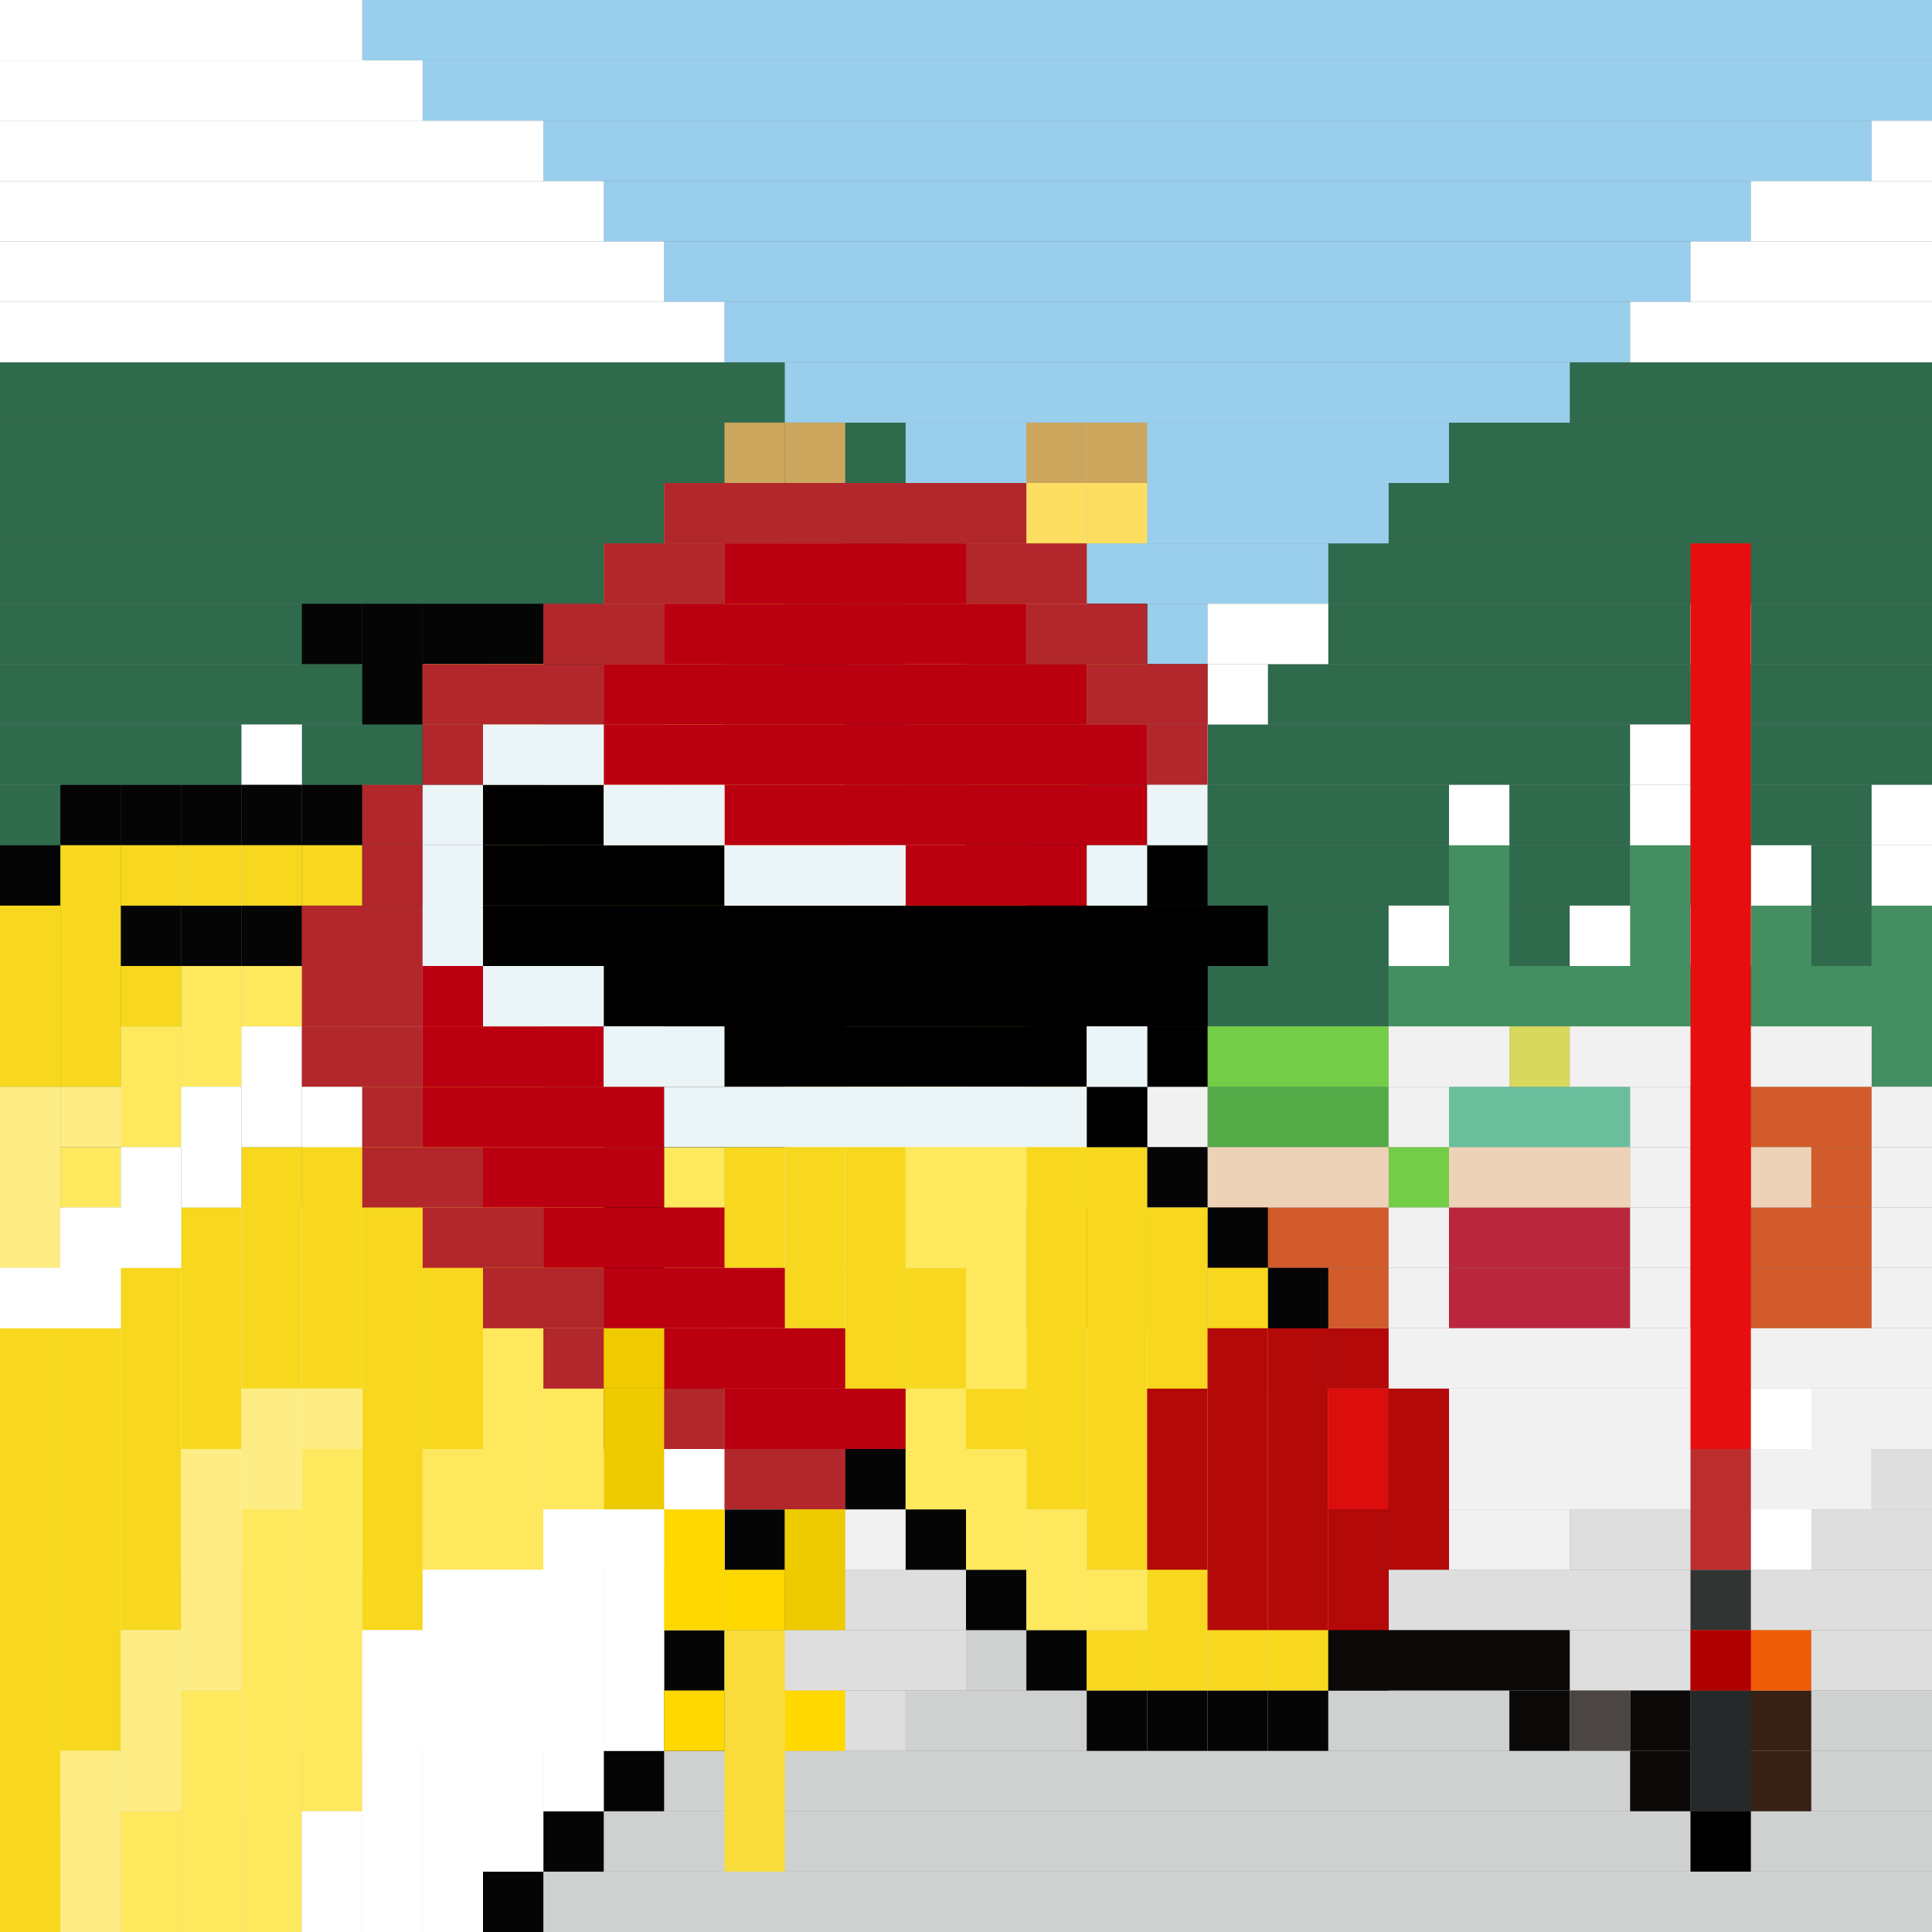 <svg id="moose-svg" xmlns="http://www.w3.org/2000/svg" preserveAspectRatio="xMinYMin meet" viewBox="0 0 32 32"><rect x="0" y="0" width="32" height="32" fill="#808080" stroke="none"/><rect class='c039' x='11' y='15' width='1px' height='1px'/><rect class='c116' x='0' y='6' width='13px' height='1px'/><rect class='c116' x='26' y='6' width='6px' height='1px'/><rect class='c116' x='0' y='7' width='15px' height='1px'/><rect class='c116' x='24' y='7' width='8px' height='1px'/><rect class='c116' x='0' y='8' width='16px' height='1px'/><rect class='c116' x='23' y='8' width='9px' height='1px'/><rect class='c116' x='0' y='9' width='18px' height='1px'/><rect class='c116' x='22' y='9' width='10px' height='1px'/><rect class='c116' x='0' y='10' width='19px' height='1px'/><rect class='c116' x='22' y='10' width='6px' height='1px'/><rect class='c116' x='29' y='10' width='3px' height='1px'/><rect class='c116' x='0' y='11' width='8px' height='1px'/><rect class='c116' x='9' y='11' width='10px' height='1px'/><rect class='c116' x='21' y='11' width='7px' height='1px'/><rect class='c116' x='29' y='11' width='3px' height='1px'/><rect class='c116' x='0' y='12' width='4px' height='1px'/><rect class='c116' x='5' y='12' width='3px' height='1px'/><rect class='c116' x='9' y='12' width='9px' height='1px'/><rect class='c116' x='20' y='12' width='7px' height='1px'/><rect class='c116' x='29' y='12' width='3px' height='1px'/><rect class='c116' x='0' y='13' width='4px' height='1px'/><rect class='c116' x='5' y='13' width='3px' height='1px'/><rect class='c116' x='9' y='13' width='2px' height='1px'/><rect class='c116' x='12' y='13' width='2px' height='1px'/><rect class='c116' x='15' y='13' width='9px' height='1px'/><rect class='c116' x='25' y='13' width='2px' height='1px'/><rect class='c116' x='29' y='13' width='2px' height='1px'/><rect class='c116' x='0' y='14' width='3px' height='1px'/><rect class='c116' x='5' y='14' width='2px' height='1px'/><rect class='c116' x='9' y='14' width='1px' height='1px'/><rect class='c116' x='13' y='14' width='1px' height='1px'/><rect class='c116' x='15' y='14' width='9px' height='1px'/><rect class='c116' x='25' y='14' width='2px' height='1px'/><rect class='c116' x='30' y='14' width='1px' height='1px'/><rect class='c116' x='0' y='15' width='3px' height='1px'/><rect class='c116' x='5' y='15' width='2px' height='1px'/><rect class='c116' x='16' y='15' width='7px' height='1px'/><rect class='c116' x='25' y='15' width='1px' height='1px'/><rect class='c116' x='30' y='15' width='1px' height='1px'/><rect class='c116' x='0' y='16' width='3px' height='1px'/><rect class='c116' x='6' y='16' width='1px' height='1px'/><rect class='c116' x='16' y='16' width='7px' height='1px'/><rect class='c116' x='0' y='17' width='2px' height='1px'/><rect class='c116' x='6' y='17' width='1px' height='1px'/><rect class='c116' x='16' y='17' width='1px' height='1px'/><rect class='c116' x='18' y='17' width='2px' height='1px'/><rect class='c116' x='0' y='18' width='2px' height='1px'/><rect class='c116' x='0' y='19' width='2px' height='1px'/><rect class='c144' x='28' y='11' width='1px' height='1px'/><rect class='c144' x='28' y='12' width='1px' height='1px'/><rect class='c144' x='4' y='13' width='1px' height='1px'/><rect class='c144' x='8' y='13' width='1px' height='1px'/><rect class='c144' x='28' y='13' width='1px' height='1px'/><rect class='c144' x='4' y='14' width='1px' height='1px'/><rect class='c144' x='8' y='14' width='1px' height='1px'/><rect class='c144' x='14' y='14' width='1px' height='1px'/><rect class='c144' x='24' y='14' width='1px' height='1px'/><rect class='c144' x='27' y='14' width='2px' height='1px'/><rect class='c144' x='3' y='15' width='2px' height='1px'/><rect class='c144' x='7' y='15' width='2px' height='1px'/><rect class='c144' x='24' y='15' width='1px' height='1px'/><rect class='c144' x='27' y='15' width='1px' height='1px'/><rect class='c144' x='29' y='15' width='1px' height='1px'/><rect class='c144' x='31' y='15' width='1px' height='1px'/><rect class='c144' x='3' y='16' width='1px' height='1px'/><rect class='c144' x='7' y='16' width='1px' height='1px'/><rect class='c144' x='13' y='16' width='3px' height='1px'/><rect class='c144' x='23' y='16' width='9px' height='1px'/><rect class='c144' x='2' y='17' width='1px' height='1px'/><rect class='c144' x='4' y='17' width='2px' height='1px'/><rect class='c144' x='7' y='17' width='3px' height='1px'/><rect class='c144' x='14' y='17' width='2px' height='1px'/><rect class='c144' x='31' y='17' width='1px' height='1px'/><rect class='c144' x='3' y='18' width='4px' height='1px'/><rect class='c144' x='13' y='18' width='2px' height='1px'/><rect class='c144' x='2' y='19' width='3px' height='1px'/><rect class='c144' x='6' y='19' width='1px' height='1px'/><rect class='c176' x='16' y='18' width='3px' height='1px'/><rect class='c179' x='20' y='18' width='3px' height='1px'/><rect class='c215' x='24' y='18' width='3px' height='1px'/><rect class='c222' x='11' y='18' width='1px' height='1px'/><rect class='c222' x='11' y='19' width='1px' height='1px'/><rect class='c222' x='11' y='20' width='1px' height='1px'/><rect class='c222' x='11' y='21' width='1px' height='1px'/><rect class='c234' x='20' y='17' width='3px' height='1px'/><rect class='c234' x='19' y='19' width='1px' height='1px'/><rect class='c234' x='23' y='19' width='1px' height='1px'/><rect class='c271' x='16' y='20' width='3px' height='1px'/><rect class='c271' x='16' y='21' width='3px' height='1px'/><rect class='c289' x='6' y='0' width='26px' height='1px'/><rect class='c289' x='7' y='1' width='25px' height='1px'/><rect class='c289' x='9' y='2' width='22px' height='1px'/><rect class='c289' x='10' y='3' width='19px' height='1px'/><rect class='c289' x='11' y='4' width='17px' height='1px'/><rect class='c289' x='12' y='5' width='15px' height='1px'/><rect class='c289' x='13' y='6' width='13px' height='1px'/><rect class='c289' x='15' y='7' width='9px' height='1px'/><rect class='c289' x='16' y='8' width='7px' height='1px'/><rect class='c289' x='18' y='9' width='4px' height='1px'/><rect class='c289' x='19' y='10' width='1px' height='1px'/><rect class='c347' x='17' y='17' width='1px' height='1px'/><rect class='c347' x='24' y='20' width='3px' height='1px'/><rect class='c347' x='24' y='21' width='3px' height='1px'/><rect class='c378' x='16' y='27' width='6px' height='1px'/><rect class='c378' x='15' y='28' width='11px' height='1px'/><rect class='c378' x='28' y='28' width='4px' height='1px'/><rect class='c378' x='5' y='29' width='27px' height='1px'/><rect class='c378' x='0' y='30' width='32px' height='1px'/><rect class='c378' x='0' y='31' width='32px' height='1px'/><rect class='c381' x='28' y='18' width='3px' height='1px'/><rect class='c381' x='28' y='19' width='1px' height='1px'/><rect class='c381' x='30' y='19' width='1px' height='1px'/><rect class='c381' x='20' y='20' width='3px' height='1px'/><rect class='c381' x='28' y='20' width='3px' height='1px'/><rect class='c381' x='20' y='21' width='3px' height='1px'/><rect class='c381' x='28' y='21' width='3px' height='1px'/><rect class='c398' x='25' y='17' width='1px' height='1px'/><rect class='c409' x='31' y='24' width='1px' height='1px'/><rect class='c409' x='16' y='25' width='6px' height='1px'/><rect class='c409' x='26' y='25' width='6px' height='1px'/><rect class='c409' x='3' y='26' width='4px' height='1px'/><rect class='c409' x='10' y='26' width='22px' height='1px'/><rect class='c409' x='0' y='27' width='16px' height='1px'/><rect class='c409' x='22' y='27' width='10px' height='1px'/><rect class='c409' x='0' y='28' width='15px' height='1px'/><rect class='c409' x='26' y='28' width='2px' height='1px'/><rect class='c409' x='0' y='29' width='5px' height='1px'/><rect class='c444' x='16' y='19' width='3px' height='1px'/><rect class='c444' x='20' y='19' width='3px' height='1px'/><rect class='c444' x='24' y='19' width='3px' height='1px'/><rect class='c444' x='29' y='19' width='1px' height='1px'/><rect class='c454' x='11' y='13' width='1px' height='1px'/><rect class='c454' x='10' y='14' width='3px' height='1px'/><rect class='c454' x='9' y='15' width='2px' height='1px'/><rect class='c454' x='12' y='15' width='2px' height='1px'/><rect class='c454' x='10' y='16' width='3px' height='1px'/><rect class='c454' x='11' y='17' width='1px' height='1px'/><rect class='c457' x='10' y='17' width='1px' height='1px'/><rect class='c457' x='12' y='17' width='1px' height='1px'/><rect class='c457' x='23' y='17' width='2px' height='1px'/><rect class='c457' x='26' y='17' width='5px' height='1px'/><rect class='c457' x='7' y='18' width='4px' height='1px'/><rect class='c457' x='12' y='18' width='1px' height='1px'/><rect class='c457' x='19' y='18' width='1px' height='1px'/><rect class='c457' x='23' y='18' width='1px' height='1px'/><rect class='c457' x='27' y='18' width='1px' height='1px'/><rect class='c457' x='31' y='18' width='1px' height='1px'/><rect class='c457' x='7' y='19' width='4px' height='1px'/><rect class='c457' x='12' y='19' width='4px' height='1px'/><rect class='c457' x='27' y='19' width='1px' height='1px'/><rect class='c457' x='31' y='19' width='1px' height='1px'/><rect class='c457' x='0' y='20' width='11px' height='1px'/><rect class='c457' x='12' y='20' width='4px' height='1px'/><rect class='c457' x='19' y='20' width='1px' height='1px'/><rect class='c457' x='23' y='20' width='1px' height='1px'/><rect class='c457' x='27' y='20' width='1px' height='1px'/><rect class='c457' x='31' y='20' width='1px' height='1px'/><rect class='c457' x='0' y='21' width='11px' height='1px'/><rect class='c457' x='12' y='21' width='4px' height='1px'/><rect class='c457' x='19' y='21' width='1px' height='1px'/><rect class='c457' x='23' y='21' width='1px' height='1px'/><rect class='c457' x='27' y='21' width='1px' height='1px'/><rect class='c457' x='31' y='21' width='1px' height='1px'/><rect class='c457' x='0' y='22' width='32px' height='1px'/><rect class='c457' x='0' y='23' width='32px' height='1px'/><rect class='c457' x='0' y='24' width='31px' height='1px'/><rect class='c457' x='0' y='25' width='16px' height='1px'/><rect class='c457' x='22' y='25' width='4px' height='1px'/><rect class='c457' x='0' y='26' width='3px' height='1px'/><rect class='c457' x='7' y='26' width='3px' height='1px'/><rect class='c514' x='0' y='0' width='6px' height='1px'/><rect class='c514' x='0' y='1' width='7px' height='1px'/><rect class='c514' x='0' y='2' width='9px' height='1px'/><rect class='c514' x='31' y='2' width='1px' height='1px'/><rect class='c514' x='0' y='3' width='10px' height='1px'/><rect class='c514' x='29' y='3' width='3px' height='1px'/><rect class='c514' x='0' y='4' width='11px' height='1px'/><rect class='c514' x='28' y='4' width='4px' height='1px'/><rect class='c514' x='0' y='5' width='12px' height='1px'/><rect class='c514' x='27' y='5' width='5px' height='1px'/><rect class='c514' x='20' y='10' width='2px' height='1px'/><rect class='c514' x='28' y='10' width='1px' height='1px'/><rect class='c514' x='8' y='11' width='1px' height='1px'/><rect class='c514' x='19' y='11' width='2px' height='1px'/><rect class='c514' x='4' y='12' width='1px' height='1px'/><rect class='c514' x='8' y='12' width='1px' height='1px'/><rect class='c514' x='18' y='12' width='2px' height='1px'/><rect class='c514' x='27' y='12' width='1px' height='1px'/><rect class='c514' x='14' y='13' width='1px' height='1px'/><rect class='c514' x='24' y='13' width='1px' height='1px'/><rect class='c514' x='27' y='13' width='1px' height='1px'/><rect class='c514' x='31' y='13' width='1px' height='1px'/><rect class='c514' x='3' y='14' width='1px' height='1px'/><rect class='c514' x='7' y='14' width='1px' height='1px'/><rect class='c514' x='29' y='14' width='1px' height='1px'/><rect class='c514' x='31' y='14' width='1px' height='1px'/><rect class='c514' x='14' y='15' width='2px' height='1px'/><rect class='c514' x='23' y='15' width='1px' height='1px'/><rect class='c514' x='26' y='15' width='1px' height='1px'/><rect class='c514' x='28' y='15' width='1px' height='1px'/><rect class='c514' x='4' y='16' width='2px' height='1px'/><rect class='c514' x='8' y='16' width='2px' height='1px'/><rect class='c514' x='3' y='17' width='1px' height='1px'/><rect class='c514' x='13' y='17' width='1px' height='1px'/><rect class='c514' x='2' y='18' width='1px' height='1px'/><rect class='c514' x='15' y='18' width='1px' height='1px'/><rect class='c514' x='5' y='19' width='1px' height='1px'/><rect class='c033' x='0' y='14' height='1px' width='1px'/><rect class='c033' x='1' y='13' height='1px' width='1px'/><rect class='c033' x='2' y='13' height='1px' width='1px'/><rect class='c033' x='2' y='15' height='1px' width='1px'/><rect class='c033' x='3' y='13' height='1px' width='1px'/><rect class='c033' x='3' y='15' height='1px' width='1px'/><rect class='c033' x='4' y='13' height='1px' width='1px'/><rect class='c033' x='4' y='15' height='1px' width='1px'/><rect class='c033' x='5' y='10' height='1px' width='1px'/><rect class='c033' x='5' y='13' height='1px' width='1px'/><rect class='c033' x='5' y='15' height='1px' width='1px'/><rect class='c033' x='6' y='10' height='2px' width='1px'/><rect class='c033' x='6' y='14' height='1px' width='1px'/><rect class='c033' x='7' y='10' height='1px' width='1px'/><rect class='c033' x='7' y='12' height='2px' width='1px'/><rect class='c033' x='8' y='10' height='1px' width='1px'/><rect class='c033' x='8' y='12' height='1px' width='1px'/><rect class='c033' x='8' y='31' height='1px' width='1px'/><rect class='c033' x='9' y='12' height='1px' width='1px'/><rect class='c033' x='9' y='30' height='1px' width='1px'/><rect class='c033' x='10' y='12' height='1px' width='1px'/><rect class='c033' x='10' y='19' height='3px' width='1px'/><rect class='c033' x='10' y='29' height='1px' width='1px'/><rect class='c033' x='11' y='11' height='1px' width='1px'/><rect class='c033' x='11' y='18' height='1px' width='1px'/><rect class='c033' x='11' y='22' height='1px' width='1px'/><rect class='c033' x='11' y='27' height='2px' width='1px'/><rect class='c033' x='12' y='11' height='1px' width='1px'/><rect class='c033' x='12' y='23' height='1px' width='1px'/><rect class='c033' x='12' y='25' height='2px' width='1px'/><rect class='c033' x='13' y='11' height='1px' width='1px'/><rect class='c033' x='13' y='23' height='2px' width='1px'/><rect class='c033' x='14' y='12' height='1px' width='1px'/><rect class='c033' x='14' y='24' height='1px' width='1px'/><rect class='c033' x='15' y='12' height='1px' width='1px'/><rect class='c033' x='15' y='25' height='1px' width='1px'/><rect class='c033' x='16' y='13' height='1px' width='1px'/><rect class='c033' x='16' y='26' height='1px' width='1px'/><rect class='c033' x='17' y='13' height='3px' width='1px'/><rect class='c033' x='17' y='27' height='1px' width='1px'/><rect class='c033' x='18' y='12' height='1px' width='1px'/><rect class='c033' x='18' y='16' height='3px' width='1px'/><rect class='c033' x='18' y='28' height='1px' width='1px'/><rect class='c033' x='19' y='11' height='1px' width='1px'/><rect class='c033' x='19' y='19' height='1px' width='1px'/><rect class='c033' x='19' y='28' height='1px' width='1px'/><rect class='c033' x='20' y='20' height='1px' width='1px'/><rect class='c033' x='20' y='28' height='1px' width='1px'/><rect class='c033' x='21' y='21' height='2px' width='1px'/><rect class='c033' x='21' y='28' height='1px' width='1px'/><rect class='c033' x='22' y='23' height='5px' width='1px'/><rect class='c036' x='17' y='11' height='1px' width='1px'/><rect class='c038' x='18' y='10' height='1px' width='1px'/><rect class='c060' x='9' y='11' height='1px' width='1px'/><rect class='c064' x='16' y='11' height='1px' width='1px'/><rect class='c473' x='0' y='15' height='3px' width='1px'/><rect class='c473' x='0' y='22' height='10px' width='1px'/><rect class='c473' x='1' y='14' height='4px' width='1px'/><rect class='c473' x='1' y='22' height='7px' width='1px'/><rect class='c473' x='2' y='14' height='1px' width='1px'/><rect class='c473' x='2' y='16' height='1px' width='1px'/><rect class='c473' x='2' y='21' height='6px' width='1px'/><rect class='c473' x='3' y='14' height='1px' width='1px'/><rect class='c473' x='3' y='20' height='4px' width='1px'/><rect class='c473' x='4' y='14' height='1px' width='1px'/><rect class='c473' x='4' y='19' height='4px' width='1px'/><rect class='c473' x='5' y='14' height='1px' width='1px'/><rect class='c473' x='5' y='19' height='4px' width='1px'/><rect class='c473' x='6' y='18' height='9px' width='1px'/><rect class='c473' x='7' y='11' height='1px' width='1px'/><rect class='c473' x='7' y='16' height='8px' width='1px'/><rect class='c473' x='8' y='11' height='1px' width='1px'/><rect class='c473' x='8' y='13' height='1px' width='1px'/><rect class='c473' x='8' y='15' height='2px' width='1px'/><rect class='c473' x='8' y='19' height='3px' width='1px'/><rect class='c473' x='9' y='13' height='2px' width='1px'/><rect class='c473' x='9' y='16' height='1px' width='1px'/><rect class='c473' x='9' y='19' height='3px' width='1px'/><rect class='c473' x='10' y='13' height='1px' width='1px'/><rect class='c473' x='10' y='16' height='1px' width='1px'/><rect class='c473' x='11' y='14' height='4px' width='1px'/><rect class='c473' x='12' y='13' height='8px' width='1px'/><rect class='c473' x='13' y='13' height='9px' width='1px'/><rect class='c473' x='14' y='14' height='2px' width='1px'/><rect class='c473' x='14' y='17' height='7px' width='1px'/><rect class='c473' x='15' y='14' height='3px' width='1px'/><rect class='c473' x='15' y='21' height='2px' width='1px'/><rect class='c473' x='16' y='12' height='1px' width='1px'/><rect class='c473' x='16' y='14' height='4px' width='1px'/><rect class='c473' x='16' y='23' height='1px' width='1px'/><rect class='c473' x='17' y='12' height='1px' width='1px'/><rect class='c473' x='17' y='16' height='9px' width='1px'/><rect class='c473' x='18' y='11' height='1px' width='1px'/><rect class='c473' x='18' y='19' height='7px' width='1px'/><rect class='c473' x='18' y='27' height='1px' width='1px'/><rect class='c473' x='19' y='20' height='8px' width='1px'/><rect class='c473' x='20' y='21' height='7px' width='1px'/><rect class='c473' x='21' y='23' height='5px' width='1px'/><rect class='c497' x='1' y='19' height='1px' width='1px'/><rect class='c497' x='2' y='17' height='2px' width='1px'/><rect class='c497' x='2' y='30' height='2px' width='1px'/><rect class='c497' x='3' y='16' height='2px' width='1px'/><rect class='c497' x='3' y='28' height='4px' width='1px'/><rect class='c497' x='4' y='16' height='1px' width='1px'/><rect class='c497' x='4' y='25' height='7px' width='1px'/><rect class='c497' x='5' y='16' height='1px' width='1px'/><rect class='c497' x='5' y='24' height='6px' width='1px'/><rect class='c497' x='7' y='24' height='2px' width='1px'/><rect class='c497' x='8' y='22' height='4px' width='1px'/><rect class='c497' x='9' y='22' height='3px' width='1px'/><rect class='c497' x='10' y='22' height='2px' width='1px'/><rect class='c497' x='11' y='19' height='3px' width='1px'/><rect class='c497' x='11' y='23' height='1px' width='1px'/><rect class='c497' x='12' y='21' height='2px' width='1px'/><rect class='c497' x='13' y='22' height='1px' width='1px'/><rect class='c497' x='14' y='16' height='1px' width='1px'/><rect class='c497' x='15' y='17' height='4px' width='1px'/><rect class='c497' x='15' y='23' height='2px' width='1px'/><rect class='c497' x='16' y='18' height='5px' width='1px'/><rect class='c497' x='16' y='24' height='2px' width='1px'/><rect class='c497' x='17' y='25' height='2px' width='1px'/><rect class='c497' x='18' y='26' height='1px' width='1px'/><rect class='c498' x='0' y='18' height='3px' width='1px'/><rect class='c498' x='1' y='18' height='1px' width='1px'/><rect class='c498' x='1' y='29' height='3px' width='1px'/><rect class='c498' x='2' y='27' height='3px' width='1px'/><rect class='c498' x='3' y='24' height='4px' width='1px'/><rect class='c498' x='4' y='23' height='2px' width='1px'/><rect class='c498' x='5' y='23' height='1px' width='1px'/><rect class='c498' x='8' y='17' height='2px' width='1px'/><rect class='c498' x='9' y='15' height='1px' width='1px'/><rect class='c498' x='9' y='17' height='2px' width='1px'/><rect class='c498' x='10' y='14' height='2px' width='1px'/><rect class='c498' x='10' y='17' height='2px' width='1px'/><rect class='c498' x='11' y='12' height='2px' width='1px'/><rect class='c498' x='12' y='12' height='1px' width='1px'/><rect class='c498' x='13' y='12' height='1px' width='1px'/><rect class='c498' x='14' y='13' height='1px' width='1px'/><rect class='c498' x='15' y='13' height='1px' width='1px'/><rect class='c514' x='0' y='21' height='1px' width='1px'/><rect class='c514' x='1' y='20' height='2px' width='1px'/><rect class='c514' x='2' y='19' height='2px' width='1px'/><rect class='c514' x='3' y='18' height='2px' width='1px'/><rect class='c514' x='4' y='17' height='2px' width='1px'/><rect class='c514' x='5' y='17' height='2px' width='1px'/><rect class='c514' x='5' y='30' height='2px' width='1px'/><rect class='c514' x='6' y='15' height='3px' width='1px'/><rect class='c514' x='6' y='27' height='5px' width='1px'/><rect class='c514' x='7' y='14' height='2px' width='1px'/><rect class='c514' x='7' y='26' height='6px' width='1px'/><rect class='c514' x='8' y='14' height='1px' width='1px'/><rect class='c514' x='8' y='26' height='5px' width='1px'/><rect class='c514' x='9' y='25' height='5px' width='1px'/><rect class='c514' x='10' y='24' height='5px' width='1px'/><rect class='c514' x='11' y='24' height='3px' width='1px'/><rect class='c514' x='12' y='24' height='1px' width='1px'/><rect class='c000' x='7' y='15' width='14px' height='1px'/><rect class='c000' x='8' y='16' width='1px' height='1px'/><rect class='c000' x='10' y='16' width='5px' height='1px'/><rect class='c000' x='16' y='16' width='1px' height='1px'/><rect class='c000' x='18' y='16' width='2px' height='1px'/><rect class='c000' x='9' y='17' width='1px' height='1px'/><rect class='c000' x='11' y='17' width='3px' height='1px'/><rect class='c000' x='17' y='17' width='1px' height='1px'/><rect class='c000' x='19' y='17' width='1px' height='1px'/><rect class='c000' x='10' y='18' width='3px' height='1px'/><rect class='c000' x='18' y='18' width='1px' height='1px'/><rect class='c514' x='9' y='16' width='1px' height='1px'/><rect class='c514' x='17' y='16' width='1px' height='1px'/><rect class='c514' x='10' y='17' width='1px' height='1px'/><rect class='c514' x='18' y='17' width='1px' height='1px'/><rect class='c372' x='9' y='12' height='4px' width='1px'/><rect class='c372' x='10' y='9' height='3px' width='1px'/><rect class='c372' x='11' y='8' height='3px' width='1px'/><rect class='c372' x='12' y='7' height='2px' width='1px'/><rect class='c372' x='13' y='7' height='1px' width='1px'/><rect class='c372' x='15' y='9' height='3px' width='1px'/><rect class='c372' x='16' y='8' height='2px' width='1px'/><rect class='c372' x='17' y='7' height='1px' width='1px'/><rect class='c372' x='18' y='7' height='1px' width='1px'/><rect class='c491' x='10' y='12' height='4px' width='1px'/><rect class='c491' x='11' y='11' height='3px' width='1px'/><rect class='c491' x='12' y='9' height='2px' width='1px'/><rect class='c491' x='13' y='8' height='2px' width='1px'/><rect class='c491' x='16' y='10' height='1px' width='1px'/><rect class='c491' x='17' y='8' height='3px' width='1px'/><rect class='c491' x='18' y='8' height='1px' width='1px'/><rect class='c000' x='8' y='13' width='2px' height='1px'/><rect class='c000' x='8' y='14' width='4px' height='1px'/><rect class='c000' x='19' y='14' width='1px' height='1px'/><rect class='c000' x='8' y='15' width='12px' height='1px'/><rect class='c000' x='10' y='16' width='10px' height='1px'/><rect class='c000' x='12' y='17' width='6px' height='1px'/><rect class='c334' x='11' y='8' width='6px' height='1px'/><rect class='c334' x='10' y='9' width='2px' height='1px'/><rect class='c334' x='16' y='9' width='2px' height='1px'/><rect class='c334' x='9' y='10' width='2px' height='1px'/><rect class='c334' x='17' y='10' width='2px' height='1px'/><rect class='c334' x='7' y='11' width='3px' height='1px'/><rect class='c334' x='18' y='11' width='2px' height='1px'/><rect class='c334' x='7' y='12' width='1px' height='1px'/><rect class='c334' x='19' y='12' width='1px' height='1px'/><rect class='c334' x='6' y='13' width='1px' height='1px'/><rect class='c334' x='6' y='14' width='1px' height='1px'/><rect class='c334' x='5' y='15' width='2px' height='1px'/><rect class='c334' x='5' y='16' width='2px' height='1px'/><rect class='c334' x='5' y='17' width='2px' height='1px'/><rect class='c334' x='6' y='18' width='1px' height='1px'/><rect class='c334' x='6' y='19' width='2px' height='1px'/><rect class='c334' x='7' y='20' width='2px' height='1px'/><rect class='c334' x='8' y='21' width='2px' height='1px'/><rect class='c334' x='9' y='22' width='2px' height='1px'/><rect class='c334' x='10' y='23' width='2px' height='1px'/><rect class='c334' x='12' y='24' width='2px' height='1px'/><rect class='c348' x='12' y='9' width='4px' height='1px'/><rect class='c348' x='11' y='10' width='6px' height='1px'/><rect class='c348' x='10' y='11' width='8px' height='1px'/><rect class='c348' x='10' y='12' width='9px' height='1px'/><rect class='c348' x='12' y='13' width='7px' height='1px'/><rect class='c348' x='15' y='14' width='3px' height='1px'/><rect class='c348' x='7' y='16' width='1px' height='1px'/><rect class='c348' x='7' y='17' width='3px' height='1px'/><rect class='c348' x='7' y='18' width='4px' height='1px'/><rect class='c348' x='8' y='19' width='3px' height='1px'/><rect class='c348' x='9' y='20' width='3px' height='1px'/><rect class='c348' x='10' y='21' width='3px' height='1px'/><rect class='c348' x='11' y='22' width='3px' height='1px'/><rect class='c348' x='12' y='23' width='3px' height='1px'/><rect class='c440' x='8' y='12' width='2px' height='1px'/><rect class='c440' x='7' y='13' width='1px' height='1px'/><rect class='c440' x='10' y='13' width='2px' height='1px'/><rect class='c440' x='19' y='13' width='1px' height='1px'/><rect class='c440' x='7' y='14' width='1px' height='1px'/><rect class='c440' x='12' y='14' width='3px' height='1px'/><rect class='c440' x='18' y='14' width='1px' height='1px'/><rect class='c440' x='7' y='15' width='1px' height='1px'/><rect class='c440' x='8' y='16' width='2px' height='1px'/><rect class='c440' x='10' y='17' width='2px' height='1px'/><rect class='c440' x='18' y='17' width='1px' height='1px'/><rect class='c440' x='11' y='18' width='7px' height='1px'/><rect class='c447' x='10' y='23' height='2px' width='1px'/><rect class='c447' x='13' y='25' height='2px' width='1px'/><rect class='c450' x='10' y='22' height='1px' width='1px'/><rect class='c480' x='12' y='27' height='4px' width='1px'/><rect class='c509' x='11' y='25' height='2px' width='1px'/><rect class='c509' x='11' y='28' height='1px' width='1px'/><rect class='c509' x='12' y='26' height='1px' width='1px'/><rect class='c509' x='13' y='28' height='1px' width='1px'/><rect class='c052' x='22' y='27' width='4px' height='1px'/><rect class='c052' x='25' y='28' width='1px' height='1px'/><rect class='c052' x='27' y='28' width='1px' height='1px'/><rect class='c052' x='27' y='29' width='1px' height='1px'/><rect class='c126' x='28' y='28' width='2px' height='1px'/><rect class='c126' x='28' y='29' width='2px' height='1px'/><rect class='c157' x='26' y='28' width='1px' height='1px'/><rect class='c445' x='28' y='27' width='2px' height='1px'/><rect class='c514' x='29' y='23' width='1px' height='1px'/><rect class='c514' x='28' y='24' width='1px' height='1px'/><rect class='c514' x='29' y='25' width='1px' height='1px'/><rect class='c336' x='19' y='23' height='3px' width='1px'/><rect class='c336' x='20' y='22' height='5px' width='1px'/><rect class='c336' x='21' y='22' height='5px' width='1px'/><rect class='c336' x='22' y='22' height='1px' width='1px'/><rect class='c336' x='22' y='25' height='2px' width='1px'/><rect class='c336' x='23' y='23' height='3px' width='1px'/><rect class='c402' x='22' y='23' height='2px' width='1px'/><rect class='c000' x='28' y='30' height='1px' width='1px'/><rect class='c102' x='28' y='28' height='2px' width='1px'/><rect class='c120' x='28' y='26' height='1px' width='1px'/><rect class='c325' x='28' y='27' height='1px' width='1px'/><rect class='c351' x='28' y='24' height='2px' width='1px'/><rect class='c428' x='28' y='9' height='15px' width='1px'/><style>rect.bg{width:32px;height:32px;} #moose-svg{shape-rendering: crispedges;}.c000{fill:#000000}.c001{fill:#000008}.c002{fill:#00000a}.c003{fill:#00000b}.c004{fill:#000101}.c005{fill:#000202}.c006{fill:#001efd}.c007{fill:#001eff}.c008{fill:#002259}.c009{fill:#005189}.c010{fill:#006bff}.c011{fill:#008544}.c012{fill:#00881d}.c013{fill:#00aa0c}.c014{fill:#00b09e}.c015{fill:#00b4ff}.c016{fill:#00c7f1}.c017{fill:#00eaff}.c018{fill:#010000}.c019{fill:#010001}.c020{fill:#010101}.c021{fill:#017db1}.c022{fill:#020100}.c023{fill:#020202}.c024{fill:#022d00}.c025{fill:#024d01}.c026{fill:#02b4da}.c027{fill:#030202}.c028{fill:#030303}.c029{fill:#035223}.c030{fill:#040303}.c031{fill:#040309}.c032{fill:#0456c7}.c033{fill:#050505}.c034{fill:#051429}.c035{fill:#051c3e}.c036{fill:#060405}.c037{fill:#060605}.c038{fill:#070404}.c039{fill:#070707}.c040{fill:#080500}.c041{fill:#080604}.c042{fill:#080808}.c043{fill:#0879df}.c044{fill:#0904eb}.c045{fill:#090500}.c046{fill:#09897b}.c047{fill:#09f200}.c048{fill:#0a0a0a}.c049{fill:#0a0e13}.c050{fill:#0ad200}.c051{fill:#0b0907}.c052{fill:#0b0a09}.c053{fill:#0b0b0b}.c054{fill:#0b7b08}.c055{fill:#0b87f7}.c056{fill:#0b8f08}.c057{fill:#0d031e}.c058{fill:#0d0c0d}.c059{fill:#0d0d0d}.c060{fill:#0e0603}.c061{fill:#0e09c5}.c062{fill:#0e0d0d}.c063{fill:#0e0e0e}.c064{fill:#0f0602}.c065{fill:#0f095e}.c066{fill:#0f09f9}.c067{fill:#100603}.c068{fill:#101010}.c069{fill:#104b01}.c070{fill:#106ae7}.c071{fill:#107a46}.c072{fill:#1098b8}.c073{fill:#110502}.c074{fill:#110968}.c075{fill:#121111}.c076{fill:#131313}.c077{fill:#141414}.c078{fill:#141515}.c079{fill:#146b00}.c080{fill:#150f2d}.c081{fill:#156103}.c082{fill:#161616}.c083{fill:#17f4dd}.c084{fill:#18120a}.c085{fill:#182257}.c086{fill:#18371e}.c087{fill:#1a0db0}.c088{fill:#1a0eac}.c089{fill:#1c31c9}.c090{fill:#1d0ed1}.c091{fill:#1e1300}.c092{fill:#1e1b1c}.c093{fill:#1e1d1c}.c094{fill:#1f170d}.c095{fill:#2110ec}.c096{fill:#212121}.c097{fill:#215a36}.c098{fill:#231e1e}.c099{fill:#232222}.c100{fill:#252627}.c101{fill:#25b5f8}.c102{fill:#262929}.c103{fill:#272321}.c104{fill:#27ec0d}.c105{fill:#281900}.c106{fill:#29050a}.c107{fill:#299b01}.c108{fill:#2b3635}.c109{fill:#2c2729}.c110{fill:#2c27f3}.c111{fill:#2c2a28}.c112{fill:#2d130c}.c113{fill:#2e2113}.c114{fill:#2e260d}.c115{fill:#2e47ff}.c116{fill:#2e6a4b}.c117{fill:#2e9e40}.c118{fill:#2f0041}.c119{fill:#313021}.c120{fill:#323333}.c121{fill:#332eec}.c122{fill:#333a02}.c123{fill:#349d92}.c124{fill:#353537}.c125{fill:#364643}.c126{fill:#372014}.c127{fill:#372501}.c128{fill:#3a4703}.c129{fill:#3c2402}.c130{fill:#3d1005}.c131{fill:#3d301d}.c132{fill:#3d320e}.c133{fill:#3e383a}.c134{fill:#3e3e3e}.c135{fill:#3f3fed}.c136{fill:#3f4c03}.c137{fill:#410000}.c138{fill:#412ce5}.c139{fill:#422de5}.c140{fill:#424244}.c141{fill:#425c5a}.c142{fill:#435303}.c143{fill:#436060}.c144{fill:#448f61}.c145{fill:#44d0e6}.c146{fill:#451a08}.c147{fill:#464b64}.c148{fill:#473f42}.c149{fill:#47ffee}.c150{fill:#482e20}.c151{fill:#484a4a}.c152{fill:#494334}.c153{fill:#4a443f}.c154{fill:#4a4aff}.c155{fill:#4b1e0b}.c156{fill:#4b4545}.c157{fill:#4b4643}.c158{fill:#4b4a05}.c159{fill:#4c4c4c}.c160{fill:#4c8020}.c161{fill:#4d3b4d}.c162{fill:#4d4c48}.c163{fill:#4d5466}.c164{fill:#4f3533}.c165{fill:#4f4f51}.c166{fill:#4f5049}.c167{fill:#503820}.c168{fill:#504c47}.c169{fill:#513222}.c170{fill:#516d63}.c171{fill:#518d3c}.c172{fill:#520169}.c173{fill:#534016}.c174{fill:#535254}.c175{fill:#535556}.c176{fill:#535e9c}.c177{fill:#54ccff}.c178{fill:#554c4f}.c179{fill:#55aa48}.c180{fill:#564c4e}.c181{fill:#580002}.c182{fill:#582f19}.c183{fill:#585341}.c184{fill:#585858}.c185{fill:#595a5a}.c186{fill:#5a3200}.c187{fill:#5a5a5b}.c188{fill:#5a5a5c}.c189{fill:#5a9346}.c190{fill:#5c311a}.c191{fill:#5c5115}.c192{fill:#5c5a5b}.c193{fill:#5c8e8c}.c194{fill:#5d1d0c}.c195{fill:#5e341f}.c196{fill:#5e3700}.c197{fill:#5e5e5e}.c198{fill:#5fa551}.c199{fill:#604b31}.c200{fill:#614327}.c201{fill:#615c3c}.c202{fill:#624c3f}.c203{fill:#625e40}.c204{fill:#626262}.c205{fill:#632b1c}.c206{fill:#63564a}.c207{fill:#63605c}.c208{fill:#654f21}.c209{fill:#6574a4}.c210{fill:#6593eb}.c211{fill:#676767}.c212{fill:#684a11}.c213{fill:#686868}.c214{fill:#69ac0f}.c215{fill:#69bf9c}.c216{fill:#6a0500}.c217{fill:#6b3d02}.c218{fill:#6ba6db}.c219{fill:#6c0104}.c220{fill:#6d6949}.c221{fill:#6da25a}.c222{fill:#6e3421}.c223{fill:#6e6d6d}.c224{fill:#6f0809}.c225{fill:#700b00}.c226{fill:#707070}.c227{fill:#70c4ce}.c228{fill:#716e70}.c229{fill:#725e15}.c230{fill:#727877}.c231{fill:#72daff}.c232{fill:#737373}.c233{fill:#73b95a}.c234{fill:#73cd46}.c235{fill:#74bf2d}.c236{fill:#757575}.c237{fill:#75daf2}.c238{fill:#774000}.c239{fill:#775e07}.c240{fill:#776d6d}.c241{fill:#787e91}.c242{fill:#7b6c48}.c243{fill:#7d0600}.c244{fill:#7e0310}.c245{fill:#7e4002}.c246{fill:#7f4121}.c247{fill:#7f5203}.c248{fill:#807f7f}.c249{fill:#816f6f}.c250{fill:#824903}.c251{fill:#82682f}.c252{fill:#830316}.c253{fill:#83eceb}.c254{fill:#840915}.c255{fill:#848484}.c256{fill:#848999}.c257{fill:#850500}.c258{fill:#850915}.c259{fill:#858585}.c260{fill:#85db67}.c261{fill:#868787}.c262{fill:#87b037}.c263{fill:#880198}.c264{fill:#8ae586}.c265{fill:#8b4b00}.c266{fill:#8c170c}.c267{fill:#8c898b}.c268{fill:#8cbb2f}.c269{fill:#8d0015}.c270{fill:#8e23f2}.c271{fill:#8e5345}.c272{fill:#8e5900}.c273{fill:#8e5c00}.c274{fill:#8e7a16}.c275{fill:#8f6948}.c276{fill:#915e3c}.c277{fill:#916302}.c278{fill:#919191}.c279{fill:#920505}.c280{fill:#929192}.c281{fill:#930900}.c282{fill:#94910c}.c283{fill:#952318}.c284{fill:#95d8f5}.c285{fill:#96a3b1}.c286{fill:#974c0e}.c287{fill:#977730}.c288{fill:#989898}.c289{fill:#99ceec}.c290{fill:#9b0413}.c291{fill:#9b0993}.c292{fill:#9b3e00}.c293{fill:#9b8301}.c294{fill:#9c5582}.c295{fill:#9c8a22}.c296{fill:#9d7b10}.c297{fill:#9d8664}.c298{fill:#9eaecd}.c299{fill:#9ecfbe}.c300{fill:#9f0206}.c301{fill:#9f4c85}.c302{fill:#9fdcf7}.c303{fill:#a0a0a2}.c304{fill:#a0e066}.c305{fill:#a163a0}.c306{fill:#a17a01}.c307{fill:#a25201}.c308{fill:#a26adc}.c309{fill:#a27f08}.c310{fill:#a29da0}.c311{fill:#a37909}.c312{fill:#a3a3a3}.c313{fill:#a50001}.c314{fill:#a50311}.c315{fill:#a50f10}.c316{fill:#a642b6}.c317{fill:#a67b0d}.c318{fill:#a6d5c5}.c319{fill:#a7a3a6}.c320{fill:#a8895d}.c321{fill:#a8b1a8}.c322{fill:#aa7d54}.c323{fill:#abaaa6}.c324{fill:#ae8f6b}.c325{fill:#af0101}.c326{fill:#af5803}.c327{fill:#af8719}.c328{fill:#afe3fa}.c329{fill:#b00101}.c330{fill:#b0acac}.c331{fill:#b0acaf}.c332{fill:#b1b1b1}.c333{fill:#b20000}.c334{fill:#b2272b}.c335{fill:#b3362a}.c336{fill:#b40909}.c337{fill:#b4b0aa}.c338{fill:#b51f17}.c339{fill:#b58f6d}.c340{fill:#b69012}.c341{fill:#b6b6b7}.c342{fill:#b6eaff}.c343{fill:#b709be}.c344{fill:#b7875c}.c345{fill:#b7905a}.c346{fill:#b8b9b9}.c347{fill:#b9263d}.c348{fill:#ba0010}.c349{fill:#ba9a04}.c350{fill:#bc1622}.c351{fill:#bc2e2e}.c352{fill:#bea101}.c353{fill:#c06c00}.c354{fill:#c0834d}.c355{fill:#c1bcbc}.c356{fill:#c20417}.c357{fill:#c29f01}.c358{fill:#c32a1c}.c359{fill:#c3762a}.c360{fill:#c3a812}.c361{fill:#c4b299}.c362{fill:#c504a9}.c363{fill:#c5c8c9}.c364{fill:#c80409}.c365{fill:#c900cb}.c366{fill:#cad0c9}.c367{fill:#cc3443}.c368{fill:#cccccc}.c369{fill:#ccced1}.c370{fill:#cd7079}.c371{fill:#cda601}.c372{fill:#cda65d}.c373{fill:#cdc3c3}.c374{fill:#cdcfd2}.c375{fill:#cdd0d2}.c376{fill:#cebd22}.c377{fill:#cfcfcf}.c378{fill:#cfd0d0}.c379{fill:#d08507}.c380{fill:#d095f5}.c381{fill:#d15b2b}.c382{fill:#d20000}.c383{fill:#d22121}.c384{fill:#d27935}.c385{fill:#d27dd4}.c386{fill:#d2b52a}.c387{fill:#d31017}.c388{fill:#d4a0f7}.c389{fill:#d4cd16}.c390{fill:#d59702}.c391{fill:#d5d5d5}.c392{fill:#d5ff84}.c393{fill:#d6b19f}.c394{fill:#d6d6d6}.c395{fill:#d70101}.c396{fill:#d7b2a0}.c397{fill:#d7b943}.c398{fill:#d8d85c}.c399{fill:#d8d8d8}.c400{fill:#d9b3fa}.c401{fill:#d9c6ab}.c402{fill:#db0d0d}.c403{fill:#db5c0f}.c404{fill:#dbb348}.c405{fill:#dbecf2}.c406{fill:#dd2a2a}.c407{fill:#dd3ea3}.c408{fill:#dd4638}.c409{fill:#dedede}.c410{fill:#dfba39}.c411{fill:#e08811}.c412{fill:#e1ebff}.c413{fill:#e25245}.c414{fill:#e26012}.c415{fill:#e27a04}.c416{fill:#e3c0b4}.c417{fill:#e3e3e3}.c418{fill:#e3edff}.c419{fill:#e3f1ff}.c420{fill:#e45526}.c421{fill:#e4c6bc}.c422{fill:#e4d954}.c423{fill:#e4effe}.c424{fill:#e504e7}.c425{fill:#e5b53b}.c426{fill:#e5c688}.c427{fill:#e5e5e5}.c428{fill:#e60e0e}.c429{fill:#e6de04}.c430{fill:#e812f5}.c431{fill:#e870d2}.c432{fill:#e92828}.c433{fill:#e936a8}.c434{fill:#e9392d}.c435{fill:#e9fadf}.c436{fill:#ea8700}.c437{fill:#eb362d}.c438{fill:#eba3ba}.c439{fill:#ebacc0}.c440{fill:#ebf4f7}.c441{fill:#ec2eab}.c442{fill:#ece401}.c443{fill:#ed6dd1}.c444{fill:#edd2b7}.c445{fill:#ee5c07}.c446{fill:#eec06e}.c447{fill:#eeca00}.c448{fill:#eeeeee}.c449{fill:#ef402c}.c450{fill:#efcb00}.c451{fill:#efeb89}.c452{fill:#efeded}.c453{fill:#f08306}.c454{fill:#f0d74d}.c455{fill:#f0e110}.c456{fill:#f19949}.c457{fill:#f1f1f1}.c458{fill:#f23289}.c459{fill:#f2584a}.c460{fill:#f2f0f0}.c461{fill:#f327ae}.c462{fill:#f33a84}.c463{fill:#f34080}.c464{fill:#f3c87b}.c465{fill:#f3f0f0}.c466{fill:#f4ab3a}.c467{fill:#f4f0f0}.c468{fill:#f4f1f1}.c469{fill:#f5596e}.c470{fill:#f5735d}.c471{fill:#f57859}.c472{fill:#f6f2f2}.c473{fill:#f7d81e}.c474{fill:#f7f4f4}.c475{fill:#f7f6f6}.c476{fill:#f8f6f6}.c477{fill:#f8f8f8}.c478{fill:#f90808}.c479{fill:#f9ce6b}.c480{fill:#f9dc3b}.c481{fill:#f9e784}.c482{fill:#f9ec76}.c483{fill:#fa1a02}.c484{fill:#faf569}.c485{fill:#faf6f6}.c486{fill:#fbdd4b}.c487{fill:#fbf6f6}.c488{fill:#fc0000}.c489{fill:#fc00ff}.c490{fill:#fcf301}.c491{fill:#fdde60}.c492{fill:#fde80c}.c493{fill:#fde85e}.c494{fill:#febc0e}.c495{fill:#fec02a}.c496{fill:#fec901}.c497{fill:#fee85d}.c498{fill:#feed84}.c499{fill:#fef601}.c500{fill:#ff0000}.c501{fill:#ff002a}.c502{fill:#ff00f6}.c503{fill:#ff2626}.c504{fill:#ff2a2f}.c505{fill:#ff7200}.c506{fill:#ff9000}.c507{fill:#ffb400}.c508{fill:#ffd627}.c509{fill:#ffd800}.c510{fill:#ffe646}.c511{fill:#fff201}.c512{fill:#fff383}.c513{fill:#fff600}.c514{fill:#ffffff}</style></svg>